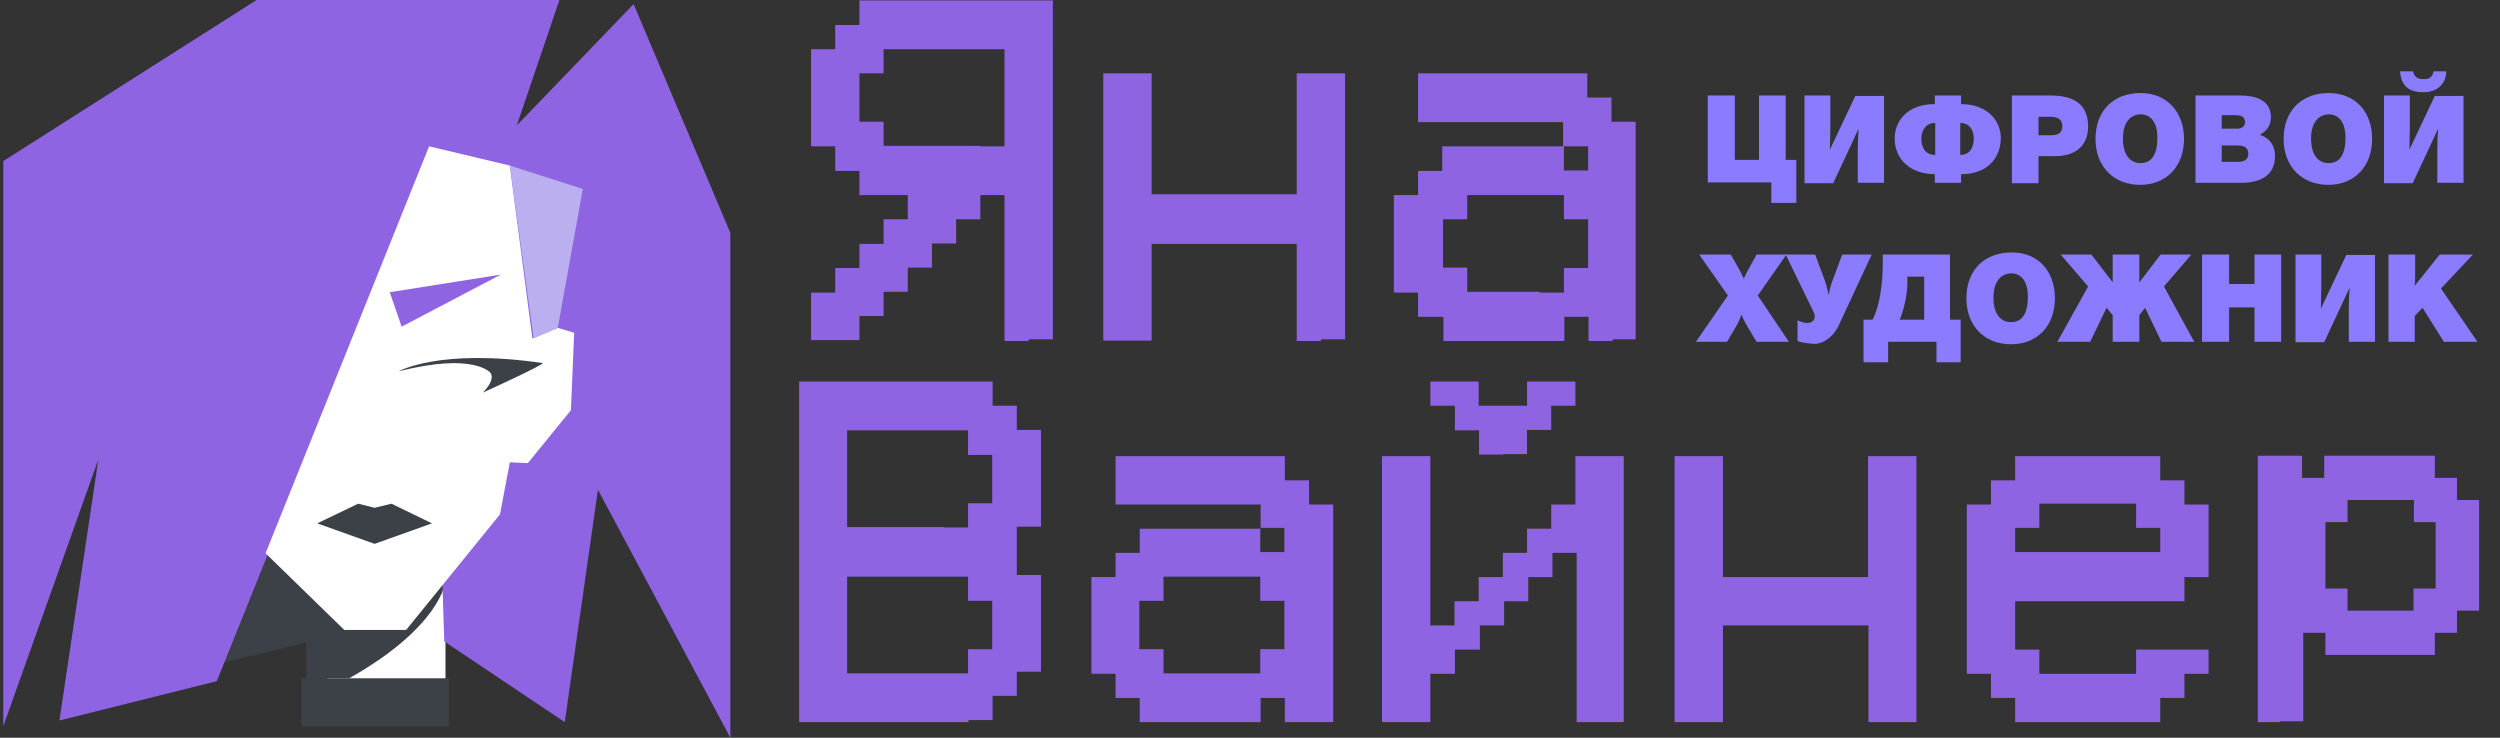 <?xml version="1.0" encoding="utf-8"?>
<!-- Generator: Adobe Illustrator 26.0.3, SVG Export Plug-In . SVG Version: 6.00 Build 0)  -->
<svg version="1.1" id="Слой_1" xmlns="http://www.w3.org/2000/svg" xmlns:xlink="http://www.w3.org/1999/xlink" x="0px" y="0px"
	 viewBox="0 0 61 18" style="enable-background:new 0 0 61 18;" xml:space="preserve">
<rect x="0" y="0" width="61" height="18" fill="#333333" stroke="none"/>
<style type="text/css">
	.st0{fill:#8B7BFF;}
	.st1{fill:#542E91;}
	.st2{fill:#EFE6E3;}
	.st3{fill:#9896CA;}
	.st4{fill:#3C4147;}
	.st5{fill:#FFFFFF;}
	.st6{fill:#8F64E2;}
	.st7{fill:#BBAFEF;}
</style>
<g>
	<path class="st0" d="M43.57,3.9h0.26v1.05h-0.61v-0.5h-1.55V2.33h0.66V3.9h0.59V2.33h0.65V3.9z"/>
	<path class="st0" d="M45.95,4.46h-0.62v-0.8c0-0.13,0.01-0.4,0.02-0.52l-0.62,1.33h-0.7V2.33h0.63v0.81c0,0.12-0.01,0.35-0.01,0.51
		l0.62-1.31h0.7V4.46z"/>
	<path class="st0" d="M47.85,4.25v0.21h-0.64V4.25c-0.6,0-0.98-0.37-0.98-0.87c0-0.4,0.28-0.84,0.98-0.84V2.33h0.64v0.21
		c0.62,0,0.97,0.38,0.97,0.84C48.81,3.88,48.47,4.25,47.85,4.25z M47.22,3c-0.26,0-0.34,0.22-0.34,0.38c0,0.19,0.08,0.4,0.34,0.4V3z
		 M47.83,3v0.78c0.28,0,0.33-0.25,0.33-0.4C48.16,3.24,48.1,3,47.83,3z"/>
	<path class="st0" d="M50.02,2.33c0.47,0,0.93,0.13,0.93,0.76c0,0.49-0.34,0.72-0.8,0.72h-0.41v0.66h-0.65V2.33H50.02z M49.74,3.3
		h0.31c0.16,0,0.27-0.05,0.27-0.22c0-0.15-0.09-0.23-0.28-0.23h-0.3V3.3z"/>
	<path class="st0" d="M53.29,3.39c0,0.67-0.43,1.12-1.07,1.12c-0.65,0-1.09-0.45-1.09-1.12c0-0.68,0.43-1.12,1.1-1.12
		C52.86,2.27,53.29,2.72,53.29,3.39z M51.8,3.38c0,0.38,0.16,0.6,0.43,0.6c0.27,0,0.41-0.21,0.41-0.62c0-0.36-0.15-0.57-0.41-0.57
		C51.95,2.8,51.8,3.02,51.8,3.38z"/>
	<path class="st0" d="M54.65,2.33c0.35,0,0.76,0.09,0.76,0.53c0,0.21-0.1,0.33-0.27,0.43c0.24,0.08,0.37,0.25,0.37,0.52
		c0,0.5-0.4,0.65-0.82,0.65h-1.12V2.33H54.65z M54.21,3.14h0.37c0.12,0,0.2-0.06,0.2-0.16c0-0.11-0.07-0.17-0.23-0.17h-0.34V3.14z
		 M54.21,3.95h0.4c0.16,0,0.25-0.07,0.25-0.2c0-0.13-0.09-0.2-0.25-0.2h-0.4V3.95z"/>
	<path class="st0" d="M57.88,3.39c0,0.67-0.43,1.12-1.07,1.12c-0.65,0-1.09-0.45-1.09-1.12c0-0.68,0.43-1.12,1.1-1.12
		C57.46,2.27,57.88,2.72,57.88,3.39z M56.39,3.38c0,0.38,0.16,0.6,0.43,0.6c0.27,0,0.41-0.21,0.41-0.62c0-0.36-0.15-0.57-0.41-0.57
		C56.55,2.8,56.39,3.02,56.39,3.38z"/>
	<path class="st0" d="M60.09,4.46h-0.62v-0.8c0-0.13,0.01-0.4,0.02-0.52l-0.62,1.33h-0.7V2.33h0.63v0.81c0,0.12-0.01,0.35-0.01,0.51
		l0.62-1.31h0.7V4.46z M58.88,1.74c0.03,0.17,0.15,0.19,0.26,0.19c0.15,0,0.21-0.05,0.24-0.19h0.31c-0.01,0.34-0.25,0.51-0.56,0.51
		c-0.34,0-0.54-0.14-0.57-0.51H58.88z"/>
</g>
<g>
	<path class="st0" d="M42.89,7.21l0.76,1.13h-0.79l-0.21-0.35c-0.06-0.1-0.11-0.2-0.16-0.31C42.45,7.8,42.4,7.9,42.34,8l-0.2,0.34
		h-0.76l0.78-1.13l-0.7-1h0.77l0.16,0.28c0.06,0.1,0.11,0.21,0.16,0.31c0.04-0.1,0.09-0.19,0.14-0.28l0.17-0.31h0.73L42.89,7.21z"/>
	<path class="st0" d="M43.57,6.21h0.72l0.23,0.62c0.03,0.08,0.07,0.22,0.1,0.37c0.03-0.16,0.06-0.27,0.1-0.37l0.23-0.62h0.72
		l-0.81,1.74c-0.12,0.26-0.37,0.44-0.58,0.44c-0.12,0-0.37-0.04-0.42-0.07V7.81C43.88,7.83,44,7.88,44.1,7.88
		c0.09,0,0.18-0.05,0.18-0.16c0-0.03-0.01-0.07-0.03-0.11L43.57,6.21z"/>
	<path class="st0" d="M47.58,6.21V7.8h0.26v1.04h-0.59v-0.5h-1.18v0.5h-0.6V7.8h0.22c0.17-0.32,0.25-0.86,0.25-1.39V6.21H47.58z
		 M46.94,6.75h-0.4v0.18c0,0.25-0.1,0.7-0.19,0.87h0.6V6.75z"/>
	<path class="st0" d="M50.14,7.28c0,0.67-0.43,1.12-1.07,1.12c-0.65,0-1.09-0.45-1.09-1.12c0-0.68,0.43-1.12,1.1-1.12
		C49.71,6.15,50.14,6.6,50.14,7.28z M48.64,7.26c0,0.38,0.16,0.6,0.43,0.6c0.27,0,0.41-0.21,0.41-0.62c0-0.36-0.15-0.57-0.41-0.57
		C48.8,6.68,48.64,6.9,48.64,7.26z"/>
	<path class="st0" d="M51.4,7.51l-0.4,0.83h-0.8l0.75-1.35l-0.67-0.78h0.75l0.52,0.68V6.21h0.65v0.68l0.52-0.68h0.75L52.8,6.99
		l0.74,1.35h-0.8l-0.4-0.83L52.2,7.69v0.65h-0.65V7.69L51.4,7.51z"/>
	<path class="st0" d="M55.66,8.34h-0.65V7.5h-0.62v0.84h-0.66V6.21h0.66v0.72h0.62V6.21h0.65V8.34z"/>
	<path class="st0" d="M57.93,8.34h-0.62v-0.8c0-0.13,0.01-0.4,0.02-0.52l-0.62,1.33h-0.7V6.21h0.63v0.81c0,0.12-0.01,0.35-0.01,0.51
		l0.62-1.31h0.7V8.34z"/>
	<path class="st0" d="M59.56,7.04l0.89,1.3h-0.82l-0.52-0.83l-0.19,0.2v0.63h-0.64V6.21h0.65l0,0.43c0,0.2,0,0.14-0.01,0.33
		l0.61-0.76h0.81L59.56,7.04z"/>
</g>
<path class="st1" d="M5.34,16.11l2.28-0.55l0.11-1.52l-2.76-1.23c0,0-0.07,1.62-0.1,1.73C4.84,14.67,5.34,16.11,5.34,16.11z"/>
<rect x="7.99" y="13.94" class="st2" width="2.84" height="2.84"/>
<path class="st1" d="M7.48,14.4v2.06h1.03c2.21-1.24,2.32-2.33,2.32-2.33L7.48,14.4z"/>
<polygon class="st2" points="12.39,11.25 12.14,12.5 9.89,15.29 8.4,15.29 6.5,13.44 10.44,3.63 12.39,4.1 12.93,8.27 13.54,8.01 
	13.94,8.13 13.85,9.99 12.82,11.27 "/>
<polygon class="st3" points="12.39,4.1 14.15,4.66 13.54,8.01 12.96,8.26 "/>
<path class="st1" d="M9.71,9.06c1.83-0.47,2.21,0.04,2.21,0.04c0.12,0.19-0.18,0.47-0.18,0.47c1.43-0.65,1.45-0.71,1.45-0.71
	C10.68,8.5,9.71,9.06,9.71,9.06z"/>
<polygon class="st1" points="9.49,7.15 9.77,7.98 12.17,6.73 "/>
<polygon class="st1" points="9.53,12.24 9.13,12.35 8.73,12.24 7.74,12.72 9.13,13.22 10.51,12.72 "/>
<path class="st4" d="M5.31,16.2l2.31-0.56l0.11-1.54l-2.8-1.24c0,0-0.07,1.64-0.11,1.76C4.8,14.74,5.31,16.2,5.31,16.2z"/>
<rect x="7.99" y="14" class="st5" width="2.88" height="2.88"/>
<path class="st4" d="M7.48,14.47v2.08h1.04c2.24-1.26,2.35-2.36,2.35-2.36L7.48,14.47z"/>
<polygon class="st6" points="10.46,3.76 5.29,16.62 1.45,17.58 2.4,11.21 0.08,17.72 0.08,3.93 6.26,0 13.65,0 12.61,3.06 
	15.46,0.1 17.82,5.68 17.82,18 14.59,11.95 13.78,17.62 10.84,15.65 "/>
<polygon class="st5" points="12.44,11.28 12.2,12.55 9.91,15.37 8.4,15.37 6.48,13.5 10.47,3.57 12.44,4.04 12.99,8.26 13.61,8 
	14.01,8.12 13.93,10.01 12.88,11.3 "/>
<polygon class="st7" points="12.44,4.04 14.22,4.61 13.61,8 13.02,8.25 "/>
<path class="st4" d="M9.73,9.06c1.85-0.47,2.24,0.04,2.24,0.04c0.12,0.19-0.19,0.48-0.19,0.48c1.45-0.66,1.47-0.72,1.47-0.72
	C10.72,8.49,9.73,9.06,9.73,9.06z"/>
<polygon class="st6" points="9.51,7.13 9.8,7.97 12.22,6.7 "/>
<polygon class="st4" points="9.55,12.29 9.14,12.39 8.74,12.29 7.74,12.77 9.14,13.27 10.54,12.77 "/>
<rect x="7.35" y="16.55" class="st4" width="3.6" height="1.18"/>
<path class="st6" d="M25.1,8.32h-0.59V7.73V7.14V6.54V5.95V5.35V4.76h-0.59v0.59h-0.59v0.59h-0.59v0.59h-0.59v0.59h-0.59v0.59h-0.59
	v0.59h-0.59h-0.59V7.73V7.14h0.59V6.54h0.59V5.95h0.59V5.35h0.59V4.76h-0.59h-0.59V4.17h-0.59V3.57h-0.59V2.98V2.39V1.79V1.2h0.59
	V0.61h0.59V0.01h0.59h0.59h0.59h0.59h0.59h0.59h0.59h0.59v0.59V1.2v0.59v0.59v0.59v0.59v0.59v0.59v0.59v0.59v0.59v0.59v0.59v0.59
	H25.1z M23.92,3.57h0.59V2.98V2.39V1.79V1.2h-0.59h-0.59h-0.59h-0.59h-0.59v0.59h-0.59v0.59v0.59h0.59v0.59h0.59h0.59h0.59H23.92z"
	/>
<path class="st6" d="M32.23,8.32h-0.59V7.73V7.14V6.54V5.95h-0.59h-0.59h-0.59h-0.59h-0.59h-0.59v0.59v0.59v0.59v0.59h-0.59h-0.59
	V7.73V7.14V6.54V5.95V5.35V4.76V4.17V3.57V2.98V2.39V1.79h0.59h0.59v0.59v0.59v0.59v0.59v0.59h0.59h0.59h0.59h0.59h0.59h0.59V4.17
	V3.57V2.98V2.39V1.79h0.59h0.59v0.59v0.59v0.59v0.59v0.59v0.59v0.59v0.59v0.59v0.59v0.59H32.23z"/>
<path class="st6" d="M39.35,8.32h-0.59V7.73h-0.59v0.59h-0.59h-0.59h-0.59h-0.59h-0.59V7.73H34.6V7.14h-0.59V6.54V5.95V5.35V4.76
	h0.59V4.17h0.59V3.57h0.59h0.59h0.59h0.59h0.59V2.98h-0.59h-0.59h-0.59h-0.59h-0.59H34.6V2.39V1.79h0.59h0.59h0.59h0.59h0.59h0.59
	h0.59v0.59h0.59v0.59h0.59v0.59v0.59v0.59v0.59v0.59v0.59v0.59v0.59v0.59H39.35z M37.57,7.14h0.59V6.54h0.59V5.95V5.35h-0.59V4.76
	h-0.59h-0.59h-0.59h-0.59v0.59h-0.59v0.59v0.59h0.59v0.59h0.59h0.59H37.57z M38.75,4.17V3.57h-0.59v0.59H38.75z"/>
<g>
	<g>
		<path class="st6" d="M23.63,17.62h-0.59h-0.59h-0.59h-0.59h-0.59h-0.59h-0.59v-0.59v-0.59v-0.59v-0.59v-0.59v-0.59v-0.59v-0.59
			v-0.59v-0.59v-0.59V10.5V9.9V9.31h0.59h0.59h0.59h0.59h0.59h0.59h0.59h0.59V9.9h0.59v0.59h0.59v0.59v0.59v0.59v0.59h-0.59v0.59
			v0.59h0.59v0.59v0.59v0.59v0.59h-0.59v0.59h-0.59v0.59H23.63z M23.03,12.87h0.59v-0.59h0.59v-0.59v-0.59h-0.59V10.5h-0.59h-0.59
			h-0.59h-0.59h-0.59v0.59v0.59v0.59v0.59h0.59h0.59h0.59H23.03z M23.03,16.43h0.59v-0.59h0.59v-0.59v-0.59h-0.59v-0.59h-0.59h-0.59
			h-0.59h-0.59h-0.59v0.59v0.59v0.59v0.59h0.59h0.59h0.59H23.03z"/>
		<path class="st6" d="M31.94,17.62h-0.59v-0.59h-0.59v0.59h-0.59h-0.59h-0.59h-0.59h-0.59v-0.59h-0.59v-0.59h-0.59v-0.59v-0.59
			v-0.59v-0.59h0.59v-0.59h0.59v-0.59h0.59h0.59h0.59h0.59h0.59v-0.59h-0.59h-0.59h-0.59h-0.59h-0.59h-0.59v-0.59v-0.59h0.59h0.59
			h0.59h0.59h0.59h0.59h0.59v0.59h0.59v0.59h0.59v0.59v0.59v0.59v0.59v0.59v0.59v0.59v0.59v0.59H31.94z M30.16,16.43h0.59v-0.59
			h0.59v-0.59v-0.59h-0.59v-0.59h-0.59h-0.59h-0.59h-0.59v0.59h-0.59v0.59v0.59h0.59v0.59h0.59h0.59H30.16z M31.34,13.47v-0.59
			h-0.59v0.59H31.34z"/>
		<path class="st6" d="M39.06,17.62h-0.59v-0.59v-0.59v-0.59v-0.59v-0.59v-0.59v-0.59h-0.59v0.59h-0.59v0.59h-0.59v0.59h-0.59v0.59
			H35.5v0.59H34.9v0.59v0.59h-0.59h-0.59v-0.59v-0.59v-0.59v-0.59v-0.59v-0.59v-0.59v-0.59v-0.59v-0.59v-0.59h0.59h0.59v0.59v0.59
			v0.59v0.59v0.59v0.59v0.59h0.59v-0.59h0.59v-0.59h0.59v-0.59h0.59v-0.59h0.59v-0.59h0.59v-0.59v-0.59h0.59h0.59v0.59v0.59v0.59
			v0.59v0.59v0.59v0.59v0.59v0.59v0.59v0.59H39.06z M36.68,11.09h-0.59V10.5H35.5V9.9H34.9V9.31h0.59h0.59V9.9h0.59h0.59V9.31h0.59
			h0.59V9.9h-0.59v0.59h-0.59v0.59H36.68z"/>
		<path class="st6" d="M46.18,17.62h-0.59v-0.59v-0.59v-0.59v-0.59h-0.59H44.4h-0.59h-0.59h-0.59h-0.59v0.59v0.59v0.59v0.59h-0.59
			h-0.59v-0.59v-0.59v-0.59v-0.59v-0.59v-0.59v-0.59v-0.59v-0.59v-0.59v-0.59h0.59h0.59v0.59v0.59v0.59v0.59v0.59h0.59h0.59h0.59
			h0.59h0.59h0.59v-0.59v-0.59v-0.59v-0.59v-0.59h0.59h0.59v0.59v0.59v0.59v0.59v0.59v0.59v0.59v0.59v0.59v0.59v0.59H46.18z"/>
		<path class="st6" d="M52.12,17.62h-0.59h-0.59h-0.59h-0.59h-0.59v-0.59h-0.59v-0.59h-0.59v-0.59v-0.59v-0.59v-0.59v-0.59v-0.59
			v-0.59h0.59v-0.59h0.59v-0.59h0.59h0.59h0.59h0.59h0.59h0.59v0.59h0.59v0.59h0.59v0.59v0.59v0.59H53.3v0.59h-0.59h-0.59h-0.59
			h-0.59h-0.59h-0.59h-0.59v0.59v0.59h0.59v0.59h0.59h0.59h0.59h0.59v-0.59h0.59h0.59h0.59v0.59H53.3v0.59h-0.59v0.59H52.12z
			 M52.12,13.47h0.59v-0.59h-0.59v-0.59h-0.59h-0.59h-0.59h-0.59v0.59h-0.59v0.59h0.59h0.59h0.59h0.59H52.12z"/>
		<path class="st6" d="M55.63,17.62h-0.54v-0.54v-0.54v-0.54v-0.54V14.9v-0.54v-0.54v-0.54v-0.54v-0.54v-0.54v-0.54h0.54h0.54v0.54
			h0.54v-0.54h0.54h0.54h0.54h0.54h0.54v0.54h0.54v0.54h0.54v0.54v0.54v0.54v0.54v0.54h-0.54v0.54h-0.54v0.54H58.9h-0.54h-0.54
			h-0.54h-0.54v-0.54h-0.54v0.54v0.54v0.54v0.54H55.63z M58.35,14.9h0.54v-0.54h0.54v-0.54v-0.54v-0.54H58.9v-0.54h-0.54h-0.54
			h-0.54v0.54h-0.54v0.54v0.54v0.54h0.54v0.54h0.54H58.35z"/>
	</g>
</g>
</svg>
